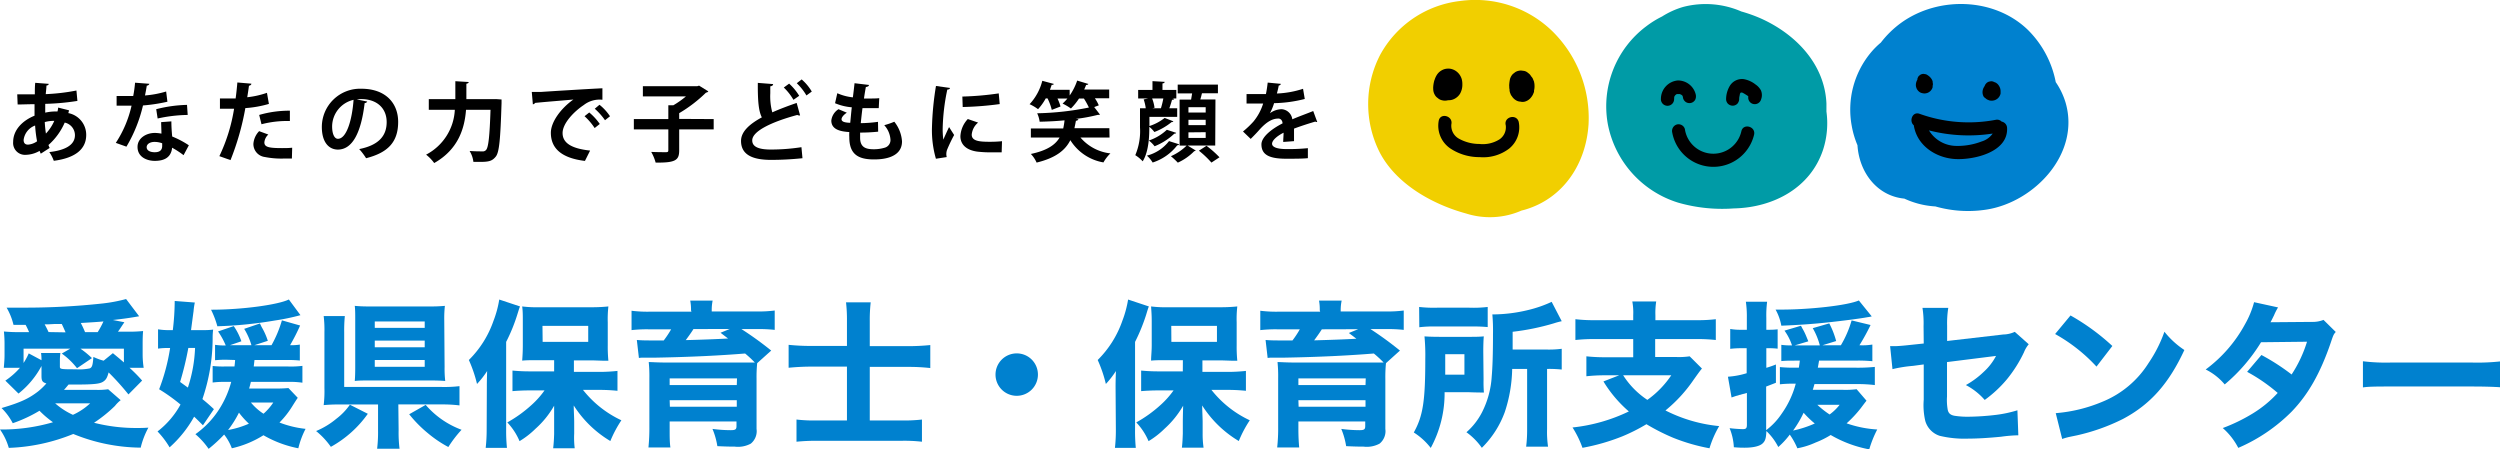 <svg xmlns="http://www.w3.org/2000/svg" viewBox="0 0 435 78.13"><defs><style>.cls-1{isolation:isolate;}.cls-2{fill:#f1cf00;mix-blend-mode:multiply;}.cls-3{fill:#009ba6;}.cls-4{fill:#0081cf;}</style></defs><title>toplogo_pc</title><g class="cls-1"><g id="レイヤー_1" data-name="レイヤー 1"><path d="M12,19.19c0,.16-.08.33-.11.49A3.84,3.84,0,0,1,15,23.48c0,2.4-1.79,4-5.64,4.5a6.86,6.86,0,0,0-.78-1.52c2.7-.3,4.46-1.2,4.46-2.94a2.25,2.25,0,0,0-1.78-2.19,11.09,11.09,0,0,1-2.83,3.9,3.58,3.58,0,0,0,.21.51l-1.54,1a3.14,3.14,0,0,1-.21-.49,5,5,0,0,1-2.41.69,2.06,2.06,0,0,1-2.19-2.24c0-2.07,1.59-3.7,3.72-4.57,0-.65,0-1.31,0-2-1.13,0-2.34.06-2.94.05L3,16.41c.69,0,2,0,3.06,0,0-.65,0-1.4.07-2l2.35.18c0,.15-.15.27-.4.3,0,.44-.08,1-.12,1.49a35.15,35.15,0,0,0,5.34-.63l.17,1.81a41.91,41.91,0,0,1-5.6.51q0,.8,0,1.53A8.25,8.25,0,0,1,10,19.4a3.24,3.24,0,0,0,.12-.68Zm-5.55,5.4a22,22,0,0,1-.34-2.75,3.07,3.07,0,0,0-2,2.51c0,.85.64.82.83.81A3.09,3.09,0,0,0,6.44,24.59Zm3-3.56a6,6,0,0,0-1.66.21,18.8,18.8,0,0,0,.2,2A7.73,7.73,0,0,0,9.46,21Z"/><path d="M26,14.58a.51.51,0,0,1-.46.32c-.08.54-.22,1.27-.31,1.71a17.37,17.37,0,0,0,3.68-.69l.22,1.78a29.83,29.83,0,0,1-4.25.65A25.22,25.22,0,0,1,22,25.52l-1.85-.66a19.57,19.57,0,0,0,2.74-6.47h-2.6V16.7h1.67l1.22,0a20.74,20.74,0,0,0,.32-2.31Zm3.82,6.54c0,.9.06,1.76.14,2.63a16.21,16.21,0,0,1,2.9,1.53L31.94,27a14.64,14.64,0,0,0-2-1.3,2.39,2.39,0,0,1-.11.61c-.31,1-1.11,1.68-2.9,1.68-1.37,0-3-.66-3-2.43,0-1.54,1.54-2.43,3-2.43a6.82,6.82,0,0,1,1.16.12c0-.72-.05-1.47-.05-2Zm-1.6,3.81a4,4,0,0,0-1.32-.24c-.73,0-1.36.33-1.38.9s.56.9,1.41.9,1.29-.36,1.29-1.09ZM32.66,20a25.39,25.39,0,0,0-5.23.62L27.18,19a23.46,23.46,0,0,1,5.36-.75Z"/><path d="M46.79,18.08a19.14,19.14,0,0,1-4.1.73,46,46,0,0,1-2.58,9.05l-1.94-.69a29.88,29.88,0,0,0,2.56-8.25H38.27l0-1.79c.48,0,1.26,0,2,0H41c.12-.87.23-1.91.3-2.78l2.44.21c0,.18-.19.32-.42.36-.07.54-.19,1.35-.3,2a15.34,15.34,0,0,0,3.43-.77Zm4,9.51c-.47,0-1,0-1.53,0a14.69,14.69,0,0,1-3.17-.27,2.28,2.28,0,0,1-2-2.28,3.55,3.55,0,0,1,1-2.22l1.6.59A2.09,2.09,0,0,0,46,24.77c0,.82.76,1,3.06,1,.59,0,1.22,0,1.78-.07ZM45.1,20a18.73,18.73,0,0,1,5.34-.74v1.8a17.64,17.64,0,0,0-4.94.56Z"/><path d="M63.9,17.67a.49.49,0,0,1-.45.26c-.61,5.13-2.11,8.1-4.68,8.1C57.14,26,56,24.65,56,22.1a6.66,6.66,0,0,1,6.87-6.66c4.24,0,6.41,2.52,6.41,5.77,0,3.53-1.81,5.36-5.58,6.32a10.69,10.69,0,0,0-1.2-1.59c3.41-.68,4.78-2.31,4.78-4.7s-1.68-4-4.44-4a6.48,6.48,0,0,0-.76.06Zm-2.38-.3A4.79,4.79,0,0,0,57.79,22c0,1.26.38,2.15,1,2.15C60.29,24.17,61.27,20.88,61.52,17.37Z"/><path d="M86.27,17.24l1,.07c0,.15,0,.44,0,.63-.2,6.27-.39,8.54-1,9.3s-1.16.93-2.75.93l-1.15,0a4.56,4.56,0,0,0-.66-1.9c.94.07,1.81.07,2.21.07a.74.74,0,0,0,.65-.24c.42-.43.63-2.43.78-7H81.09c-.24,3.15-1.29,6.87-5.54,9.27a7.23,7.23,0,0,0-1.41-1.46,9.31,9.31,0,0,0,5-7.81H74.61V17.25h4.62V14.13l2.32.14c0,.15-.13.25-.4.3v2.68h5.12Z"/><path d="M92.53,16c.46,0,1.15,0,1.57,0,1.72-.12,8.19-.52,10.72-.64l0,2a4.45,4.45,0,0,0-3.25.92c-1.65,1.09-3.68,3.16-3.68,4.87s1.51,2.7,4.79,3.05L101.78,28c-4.25-.51-5.93-2.31-5.93-4.9,0-1.83,1.68-4.2,3.92-5.78-1.85.17-5.31.44-6.69.59,0,.12-.22.22-.36.25Zm10,3.57a10.18,10.18,0,0,1,1.83,2l-.89.71a10.68,10.68,0,0,0-1.76-2.06Zm1.78-1.34a8.6,8.6,0,0,1,1.83,2l-.87.69a11.07,11.07,0,0,0-1.78-2Z"/><path d="M124.18,20.72v1.8h-6v3.64c0,1.7-.61,2.18-4.1,2.13a7.8,7.8,0,0,0-.77-1.86c1.05.05,2.22.05,2.56.05s.42-.08.42-.35V22.52h-6v-1.8h6v-2.4l.87,0a16.13,16.13,0,0,0,2.2-1.55h-7.5V15h9.46l.32-.1,1.61,1a.53.53,0,0,1-.4.21,24.26,24.26,0,0,1-4.67,3.58v1Z"/><path d="M139.22,20.09h-.14a.68.68,0,0,1-.35-.09c-4.51,1.22-7.86,2.84-7.84,4.44,0,1.13,1.18,1.58,3.24,1.58a34.87,34.87,0,0,0,5.32-.41l.18,1.92a53.37,53.37,0,0,1-5.45.29c-2.93,0-5.24-.72-5.24-3.3,0-1.58,1.41-2.9,3.62-4.1-.55-1.08-.72-2.74-.7-6l2.66.21c0,.22-.16.34-.49.39,0,.43,0,.84,0,1.21a10.71,10.71,0,0,0,.35,3.32c1.27-.57,2.71-1.11,4.24-1.64Zm-1.91-5.54a9.71,9.71,0,0,1,1.75,2.12l-1,.7a9.47,9.47,0,0,0-1.68-2.14Zm2.18-.73a8.48,8.48,0,0,1,1.76,2.11l-.93.68a9.71,9.71,0,0,0-1.68-2.13Z"/><path d="M152.8,22.91a29.47,29.47,0,0,1-3.14.16c0,.33,0,.62,0,.9,0,1.76,1.12,2,2.41,2a6.61,6.61,0,0,0,1.87-.27,1.37,1.37,0,0,0,1-1.43,4.14,4.14,0,0,0-1.08-2.49,12.84,12.84,0,0,0,1.75-.6,6.14,6.14,0,0,1,1.34,3.42c0,3.14-4,3.14-4.91,3.14-2.92,0-4.26-1.07-4.26-3.87a6.8,6.8,0,0,1,0-.89c-1.11-.09-3.13-.24-3.13-2A2.69,2.69,0,0,1,145.9,19l1.45.61c-.56.36-.92.81-.92,1.14,0,.54.9.59,1.51.62.09-.83.16-1.74.27-2.7a9.48,9.48,0,0,1-2.91-.71l.39-1.74a8.91,8.91,0,0,0,2.71.72c.11-.84.21-1.71.29-2.46l2.51.3c0,.2-.22.32-.54.36-.1.53-.22,1.23-.33,2,.29,0,.65,0,1,0,.55,0,1.17,0,1.66-.06l-.09,1.74c-.39,0-.9,0-1.41,0s-1,0-1.42,0c-.12.9-.21,1.78-.3,2.61a23.74,23.74,0,0,0,3-.23Z"/><path d="M165.29,15.3c0,.17-.16.27-.46.29a36.05,36.05,0,0,0-.8,6.6,13.66,13.66,0,0,0,.11,2.11c.18-.43.76-1.71,1-2.19l.88,1.38a26.91,26.91,0,0,0-1.24,2.6,2.36,2.36,0,0,0-.12.72,2.18,2.18,0,0,0,.07.52l-1.88.29a17.8,17.8,0,0,1-.69-5.36,51.58,51.58,0,0,1,.7-7.3Zm9,11.21c-.55,0-1.15,0-1.72,0a20.47,20.47,0,0,1-2.54-.13c-2.08-.29-2.92-1.4-2.92-2.67a4.7,4.7,0,0,1,1.29-3l1.79.62a3.07,3.07,0,0,0-1.11,2.1c0,1.12,1.35,1.24,3.13,1.24a20.77,20.77,0,0,0,2.14-.1Zm-6.84-9.71a51.73,51.73,0,0,0,6.33-.55l.17,1.86a56.76,56.76,0,0,1-6.44.51Z"/><path d="M193.06,23.93H188a8,8,0,0,0,5.21,2.76A6.74,6.74,0,0,0,192,28.26a8.46,8.46,0,0,1-5.76-3.87c-.84,1.67-2.42,3.06-5.87,3.9a5.16,5.16,0,0,0-1-1.5c2.86-.61,4.26-1.6,5-2.86h-5V22.35H185a11.86,11.86,0,0,0,.23-1.41c-1.45.14-2.94.21-4.33.24a5.16,5.16,0,0,0-.43-1.47,49.77,49.77,0,0,0,9-1,14.14,14.14,0,0,0-.87-1.57h-.85a10.56,10.56,0,0,1-1.41,1.74,9.89,9.89,0,0,0-1.45-.86,7.9,7.9,0,0,0,.84-.88H184a7.73,7.73,0,0,1,.53,1.39l-1.52.59a9.46,9.46,0,0,0-.74-2h-.31A9.48,9.48,0,0,1,180.62,19a7.69,7.69,0,0,0-1.47-.87,9.35,9.35,0,0,0,2.21-4.07l2,.54c0,.11-.18.18-.37.17-.09.28-.2.57-.3.85h3.43v1a10.24,10.24,0,0,0,1.31-2.6l1.95.59a.37.37,0,0,1-.39.16c-.1.27-.22.54-.34.81H193v1.52h-2.49a7.09,7.09,0,0,1,.68,1.23l-.8.3,1,1.3a.29.29,0,0,1-.21.06H191a29.81,29.81,0,0,1-3.79.7l.42.05c0,.15-.18.25-.42.28-.08.44-.17.87-.26,1.29h6.08Z"/><path d="M204.17,21.11a.31.31,0,0,1-.31.13,10.84,10.84,0,0,1-3,1.73,4.66,4.66,0,0,0-.88-.9c0,1.15,0,4.17-1.15,6A6.21,6.21,0,0,0,197.54,27a10.68,10.68,0,0,0,.82-4.83V18.84h1A7.4,7.4,0,0,0,199,17.3l.8-.17h-1.76V15.65h2.49V14.12l2.12.12c0,.15-.11.24-.38.28v1.13h2.41v1.48H204l.3.08c0,.1-.16.16-.37.16-.12.44-.29,1-.47,1.47h1.37v1.49H200v1.6a8.51,8.51,0,0,0,2.65-1.41Zm1,4a.33.33,0,0,1-.33.17,8.81,8.81,0,0,1-4.28,3,5.06,5.06,0,0,0-1-1.2,7.11,7.11,0,0,0,3.85-2.53Zm-.52-2c0,.1-.15.15-.32.15a10.88,10.88,0,0,1-3.43,2.19,5.26,5.26,0,0,0-1-1,8.43,8.43,0,0,0,3.13-1.87ZM202,18.84a14.76,14.76,0,0,0,.42-1.71h-1.95a6.93,6.93,0,0,1,.42,1.62l-.39.09Zm9.45,6.48h-4.81l1.42.87a.3.3,0,0,1-.26.11,9.35,9.35,0,0,1-2.86,2,13.16,13.16,0,0,0-1.2-1.12,9.21,9.21,0,0,0,2.74-1.85h-1.23v-8h2l.18-1.08h-2.51V14.72h7v1.51h-2.78c-.08.33-.17.72-.29,1.08h2.64Zm-4.66-6.67v.93h3v-.93Zm0,2.19v.93h3v-.93Zm0,2.19V24h3V23Zm4,5.26a17,17,0,0,0-2.18-2.07l1.32-.85a17.31,17.31,0,0,1,2.26,2Z"/><path d="M229.2,21.23a.42.42,0,0,1-.12,0,.32.32,0,0,1-.2-.08c-1.13.33-2.61.81-3.72,1.23,0,.3,0,.65,0,1s0,.75,0,1.18l-1.88.14c0-.56.07-1.17.06-1.61-1.17.59-2,1.35-2,1.92s.83.93,2.52.93a33.57,33.57,0,0,0,3.71-.16l0,1.74c-.78.09-2.06.1-3.76.1-2.88,0-4.32-.64-4.32-2.5,0-1.2,1.56-2.57,3.67-3.65,0-.43-.27-.84-.72-.84-1,0-2,.51-3.27,1.91-.36.42-.91,1-1.55,1.63l-1.34-1.29a16.15,16.15,0,0,0,1.83-1.74,9.17,9.17,0,0,0,1.68-3.13h-.57c-.33,0-1.95,0-2.32,0V16.37c.84,0,1.91,0,2.57,0h.8c.13-.62.22-1.22.31-2l2.29.22a.39.39,0,0,1-.37.29c-.08.48-.2.93-.32,1.39a16.58,16.58,0,0,0,4.55-.82l.3,1.77a23,23,0,0,1-5.34.73,9.13,9.13,0,0,1-.73,1.76h0A3.53,3.53,0,0,1,223,19a2,2,0,0,1,1.86,1.76c1.15-.5,2.56-1,3.64-1.44Z"/><path class="cls-2" d="M270.22,5.54A19.24,19.24,0,0,0,254,.18a18.2,18.2,0,0,0-13.86,9.38,18.63,18.63,0,0,0-.11,16.88c2.87,5.59,9.22,9.11,15.07,10.71a13.68,13.68,0,0,0,9.64-.51c.22-.06.45-.11.67-.18,6.7-2,10.58-8.06,11-14.87A21.19,21.19,0,0,0,270.22,5.54Z"/><path class="cls-3" d="M317.8,19.41c0-.46,0-.92,0-1.39-.3-6.95-5.45-12.17-11.53-14.86A25.88,25.88,0,0,0,303,2a15.56,15.56,0,0,0-10.18-.78,14.49,14.49,0,0,0-3.62,1.65,16.76,16.76,0,0,0-2.81,1.75,17.4,17.4,0,0,0-6.64,16.91A17.81,17.81,0,0,0,292,35.26a27.7,27.7,0,0,0,9.75,1l.13,0c6.7-.2,13.15-3.54,15.35-10.25A15,15,0,0,0,317.8,19.41Z"/><path d="M250.89,17.44a2,2,0,0,0,1.07,0H252a2.14,2.14,0,0,0,1.18-.3,2.41,2.41,0,0,0,.87-.84,3.18,3.18,0,0,0,.4-1.45c0-.09,0-.18,0-.26a3.08,3.08,0,0,0-.12-.86,2.61,2.61,0,0,0-.65-1.08,2.48,2.48,0,0,0-1.07-.63,2,2,0,0,0-.64-.08,2.2,2.2,0,0,0-1.1.29,2.35,2.35,0,0,0-.9.87,3.41,3.41,0,0,0-.33.73,2.29,2.29,0,0,0-.12.37,5.44,5.44,0,0,0-.14.9,2.55,2.55,0,0,0,0,.39,2,2,0,0,0,.27,1,1.51,1.51,0,0,0,.52.57A1.53,1.53,0,0,0,250.89,17.44Z"/><path d="M266.94,14.35s0,0,0-.08l-.05-.15-.2-.48a1.72,1.72,0,0,0-.28-.37l0,0a1.5,1.5,0,0,0-.52-.57,1.45,1.45,0,0,0-.68-.36l-.54-.07a2,2,0,0,0-1,.27l-.41.32a2.06,2.06,0,0,0-.52.89,6.73,6.73,0,0,0-.13.9,1.78,1.78,0,0,0,0,.4c0,.16,0,.33.05.5v0a1.64,1.64,0,0,0,.17.78.94.94,0,0,0,.22.39v0a2.07,2.07,0,0,0,.72.72,1.51,1.51,0,0,0,.76.24,1.56,1.56,0,0,0,.8,0,2.06,2.06,0,0,0,.89-.52,3,3,0,0,0,.48-.65c.08-.17.15-.35.22-.52l0-.08,0-.14a3.2,3.2,0,0,0,.09-.81C267,14.74,267,14.54,266.94,14.35Z"/><path d="M262,21.79a2.55,2.55,0,0,1-1.09,2.46,5.46,5.46,0,0,1-3.51.8,7.3,7.3,0,0,1-3.49-.89,2.56,2.56,0,0,1-1.37-2.55c.31-1.44-1.9-2.06-2.2-.61a4.78,4.78,0,0,0,2,4.82,9.12,9.12,0,0,0,5.11,1.52,7.43,7.43,0,0,0,5.15-1.49,4.76,4.76,0,0,0,1.65-4.67C263.83,19.74,261.62,20.35,262,21.79Z"/><polygon points="291.48 16.67 291.49 16.67 291.49 16.67 291.48 16.67"/><path d="M291.62,16.52a.15.15,0,0,0,.07-.06h0Z"/><path d="M291.31,17.15v-.07l0-.14,0-.07a2,2,0,0,1,.11-.2s0,0,0,0,0,0,0,0l0,0c.08-.12,0,0,0,0a.32.32,0,0,1,.06-.08l.07-.07.06-.05.08-.07-.07.06h0l.14-.09h0l.14,0h.25l.08,0,.1,0,.17.11,0,0,.05,0h0c.12.09,0,0,0,0l.08.06a.45.45,0,0,0,.1.09s0,0,0,0l.07.12,0,.08a1.31,1.31,0,0,1,.06.27,1.19,1.19,0,0,0,.53.69,1.17,1.17,0,0,0,.88.11,1.15,1.15,0,0,0,.68-.52,1.37,1.37,0,0,0,.12-.89A3.18,3.18,0,0,0,291.94,14,3.22,3.22,0,0,0,289,17.15a1.15,1.15,0,1,0,2.29,0Zm1.61-.29Zm-.51-.5,0,0C292.36,16.35,292.28,16.3,292.41,16.36Z"/><polygon points="292.62 16.49 292.62 16.49 292.62 16.49 292.62 16.49"/><path d="M303.33,16.14c.13.07.08,0,0,0Z"/><path d="M306.4,15.72a2.88,2.88,0,0,0-.91-1,4.66,4.66,0,0,0-2.07-.95A2.49,2.49,0,0,0,301,14.92a4.63,4.63,0,0,0-.66,2.33,1.18,1.18,0,0,0,.33.81,1.22,1.22,0,0,0,.81.33,1.16,1.16,0,0,0,.81-.33,1.3,1.3,0,0,0,.33-.81l0-.2a5.22,5.22,0,0,1,.11-.57s0-.08,0-.11a2,2,0,0,1,.11-.2l.07-.07,0,0h.09l.17,0,0,0-.05,0,.13.06c.22.11.42.24.63.37l.23.15.1.1a1.14,1.14,0,0,0,2.22.51A2.08,2.08,0,0,0,306.4,15.72Zm-3.43.41Zm0,0h0s0,0,0,0h0Zm.1-.05h0l.16,0Z"/><path d="M303,22.83a5,5,0,0,1-9.83-.37,1.15,1.15,0,0,0-1.4-.8,1.18,1.18,0,0,0-.8,1.41,7.28,7.28,0,0,0,14.24.37C305.54,22,303.33,21.39,303,22.83Z"/><path class="cls-4" d="M359.41,17.85a12.73,12.73,0,0,0-1.71-3.56,17.39,17.39,0,0,0-4.9-9.14C347-.41,337.36-.7,330.87,3.92a17.07,17.07,0,0,0-3.6,3.49,13.38,13.38,0,0,0-1.8,1.81,15.53,15.53,0,0,0-3.27,12.67,15.51,15.51,0,0,0,1,3.38c.29,4.66,3.36,8.83,8.16,9.29a14.88,14.88,0,0,0,5.4,1.36,20.74,20.74,0,0,0,9,.53C354.05,35.1,362,26.7,359.41,17.85Z"/><path d="M333.42,15.21a2.22,2.22,0,0,0,.14.32,1,1,0,0,0,.13.18.61.61,0,0,0,.13.15,1.55,1.55,0,0,0,.24.19l0,0a1.12,1.12,0,0,0,.38.15,1.46,1.46,0,0,0,.83,0,1.37,1.37,0,0,0,.37-.17,2,2,0,0,0,.27-.21l0,0c.07-.08.14-.18.2-.26a1.84,1.84,0,0,0,.17-.38.64.64,0,0,1,0-.07c0-.12,0-.25.05-.38a2,2,0,0,0-.05-.43,1,1,0,0,0,0-.14,1.69,1.69,0,0,0-.19-.41,2.26,2.26,0,0,0-.28-.35,2.74,2.74,0,0,0-.5-.38.8.8,0,0,0-.43-.13.77.77,0,0,0-.45,0,.81.81,0,0,0-.39.2.92.92,0,0,0-.3.32l-.11.28a.5.5,0,0,0,0,.17.35.35,0,0,0-.05.08,1.76,1.76,0,0,0-.16.4,1.67,1.67,0,0,0-.06.44c0,.12,0,.24.05.36S333.42,15.19,333.42,15.21Z"/><path d="M345.46,17.08a1.27,1.27,0,0,0,.48.31l.2.08a2.23,2.23,0,0,0,.36.05,1.61,1.61,0,0,0,.44-.05,1.16,1.16,0,0,0,.4-.16,1.23,1.23,0,0,0,.34-.26,1.28,1.28,0,0,0,.26-.35,1.52,1.52,0,0,0,.16-.42c0-.11,0-.24,0-.36v-.07a1.84,1.84,0,0,0-.07-.47,1.89,1.89,0,0,0-.48-.79c-.09-.08-.2-.15-.3-.23l-.08,0a2.44,2.44,0,0,0-.44-.19.9.9,0,0,0-.46,0,1.06,1.06,0,0,0-.74.43.87.87,0,0,0-.2.38.83.83,0,0,0-.15.23,1.61,1.61,0,0,0-.17.43,1.61,1.61,0,0,0,.15,1.18A1.15,1.15,0,0,0,345.46,17.08Z"/><path d="M348.29,21.16a1.12,1.12,0,0,0-1.05-.31A25.26,25.26,0,0,1,334,19.8c-1.26-.45-1.86,1.31-1,2,.54,3.55,3.9,5.74,7.37,5.88,3.2.12,9.1-1.23,8.86-5.45A1.15,1.15,0,0,0,348.29,21.16Zm-3.5,3.46a11.62,11.62,0,0,1-4.39.77,5.63,5.63,0,0,1-4.76-2.7,27.63,27.63,0,0,0,11.09.55A3.63,3.63,0,0,1,344.79,24.62Z"/><path class="cls-4" d="M7.22,63.68a15.23,15.23,0,0,1-4,4.8L.93,66.23A13.07,13.07,0,0,0,3.47,64H.66c.08-.9.13-1.5.13-2.22V60.12a21.48,21.48,0,0,0-.11-2.44,26.64,26.64,0,0,0,2.85.11H5.06a13.37,13.37,0,0,0-.6-1.26H2.35a11,11,0,0,0-1.2-3c1.45,0,2.54,0,3.25,0a124,124,0,0,0,13.3-.71,26.82,26.82,0,0,0,4.24-.79l2.27,3c-1.7.3-2.63.43-4.57.65l2,.39c-.74,1.09-.82,1.26-1.12,1.64H22a24.4,24.4,0,0,0,2.9-.11c-.06.66-.08,1.32-.08,2.41v1.73A15.44,15.44,0,0,0,25,64H22.54a25.14,25.14,0,0,1,2.19,2.22l-2.38,2.41a45,45,0,0,0-3.45-3.83c-.25.93-.46,1.31-1,1.64s-1.48.47-4.65.47H11.93c-.5.6-.52.63-.8.93h5.64a12.44,12.44,0,0,0,2.05-.11L21,69.63a5.84,5.84,0,0,0-1,1,24.29,24.29,0,0,1-3.64,2.93,29.66,29.66,0,0,0,7.6.91c.41,0,1,0,1.86-.06a14.19,14.19,0,0,0-1.34,3.48,31.64,31.64,0,0,1-11.73-2.38A32.56,32.56,0,0,1,1.53,77.93,10.57,10.57,0,0,0,0,74.73a31.63,31.63,0,0,0,9.22-1.26,17.22,17.22,0,0,1-2.35-2,24.42,24.42,0,0,1-4.65,2.17A10.4,10.4,0,0,0,.27,71c3.4-1,4.79-1.68,6.38-2.91a11.33,11.33,0,0,0,1.42-1.37c-.71-.22-.85-.46-.85-1.34Zm0-1a7.77,7.77,0,0,0-.08-1.26h3.37a9.26,9.26,0,0,0-.09,1.35v1c0,.46.09.49,2.77.49a9.12,9.12,0,0,0,2.43-.16c.41-.19.52-.52.63-2a9.72,9.72,0,0,0,1.78.66l1.61-1.31c.9.74,1.21,1,1.92,1.61V60.67H14a16.45,16.45,0,0,1,2,1.64l-2.6,1.76a12.5,12.5,0,0,0-2.65-2.55l1.47-.85H4.1v2.49A10.44,10.44,0,0,0,5,61.49Zm4.19-4.85c-.25-.57-.44-1-.66-1.45-.6,0-1,0-1.34,0-1,.06-1.23.06-1.64.06.3.55.38.71.68,1.34ZM9.6,70.18a12.44,12.44,0,0,0,3.09,2,11.15,11.15,0,0,0,3-2ZM17,57.79a15,15,0,0,0,1-1.86c-.8.08-2.11.16-3.94.27.33.63.52,1.07.74,1.59Z"/><path class="cls-4" d="M35.31,57.44a12.47,12.47,0,0,0,1.78-.09A10.71,10.71,0,0,0,37,58.83a32.87,32.87,0,0,1-1.78,10.61c.66.55,1,.82,2,1.75L35.31,74c-.74-.74-1.07-1.07-1.53-1.5a20.49,20.49,0,0,1-4.27,5.34,15,15,0,0,0-2.1-2.77,15,15,0,0,0,4-4.68,31.31,31.31,0,0,0-3.72-2.66,34.51,34.51,0,0,0,1.91-7.18h-.3a12.24,12.24,0,0,0-1.8.11V57.3a11.37,11.37,0,0,0,2.13.14h.44a43.76,43.76,0,0,0,.33-5.07l3.5.27a10.82,10.82,0,0,0-.22,1.51c-.08.55-.22,1.64-.44,3.29Zm-2.62,10a24.74,24.74,0,0,0,1.25-6.9H32.77a54.68,54.68,0,0,1-1.43,5.92Zm6.59-4.85a18.4,18.4,0,0,0-1.86.09V60a11,11,0,0,0,1.86.11,12.74,12.74,0,0,0-1.34-2.44l2.73-.93A10.64,10.64,0,0,1,42,59.38l-2,.69h3.75a11.53,11.53,0,0,0-1.26-2.85l2.74-.94.3.63a11.71,11.71,0,0,1,1.07,2.39l-2.36.77h3a19.94,19.94,0,0,0,1.81-4.33l3.17.9a34.22,34.22,0,0,1-1.75,3.43,10.45,10.45,0,0,0,1.7-.11v2.77a19.19,19.19,0,0,0-2.11-.09H44.28l-.13,1.13h6a15.93,15.93,0,0,0,2.47-.11v2.93a14.15,14.15,0,0,0-2.44-.14H43.65c-.11.47-.16.66-.3,1.15h4.49a22.07,22.07,0,0,0,2.35-.08l1.62,1.7c-.31.44-.44.66-.91,1.4a15.73,15.73,0,0,1-2.27,2.9,17.67,17.67,0,0,0,4.54,1.1A14.75,14.75,0,0,0,51.91,78a19.43,19.43,0,0,1-6.07-2.27A17.45,17.45,0,0,1,40.34,78,8.94,8.94,0,0,0,39,75.61a25.09,25.09,0,0,1-2.7,2.49A13,13,0,0,0,34,75.55a15.61,15.61,0,0,0,4.45-4.85,16.77,16.77,0,0,0,1.78-4.25H39a14,14,0,0,0-2,.11V63.68a16,16,0,0,0,2.05.09h1.75c.06-.5.08-.66.11-1.13Zm13-7.75a38.43,38.43,0,0,1-4.46.93,71.17,71.17,0,0,1-10,1,15.65,15.65,0,0,0-1.1-2.88c5.53,0,11.74-.88,13.54-1.78Zm-12.69,20a15.72,15.72,0,0,0,3.72-1.12,14,14,0,0,1-1.73-1.92A18.2,18.2,0,0,1,39.61,74.92Zm4.07-4.8a9.65,9.65,0,0,0,2.19,1.95,9.72,9.72,0,0,0,1.7-1.95Z"/><path class="cls-4" d="M64,72a19.34,19.34,0,0,1-6.43,5.75A13.45,13.45,0,0,0,55,75a13.65,13.65,0,0,0,3.53-2.14,10.84,10.84,0,0,0,2.35-2.44Zm5.36,2.85a22.85,22.85,0,0,0,.16,3.23H65.62a24,24,0,0,0,.16-3.2v-4.5H59.24a27.74,27.74,0,0,0-2.92.11,20.52,20.52,0,0,0,.13-3V57.85A19.72,19.72,0,0,0,56.32,55H60a25.66,25.66,0,0,0-.11,2.82v9.51H76.75a22.64,22.64,0,0,0,3.2-.14v3.35a24.39,24.39,0,0,0-3.17-.17H69.31Zm8-11a18.44,18.44,0,0,0,.11,2.44c-.72-.06-1.59-.09-2.63-.09H64.33c-1,0-1.86,0-2.6.09.06-.72.08-1.43.08-2.5V55.6c0-.9,0-1.73-.08-2.38a25,25,0,0,0,2.68.1h10.4a24.86,24.86,0,0,0,2.6-.1,19.28,19.28,0,0,0-.11,2.44ZM65.21,57.05H73.9V55.93H65.21Zm0,3.37H73.9V59.27H65.21Zm0,3.4H73.9V62.64H65.21Zm8.86,6.63a15.16,15.16,0,0,0,6.24,4.33,20.73,20.73,0,0,0-2.3,3,20.36,20.36,0,0,1-3.53-2.38,22,22,0,0,1-3.28-3.32Z"/><path class="cls-4" d="M84.71,67.44c0-.66,0-1.21.05-2.88A15.71,15.71,0,0,1,83,66.81a23.14,23.14,0,0,0-1.42-4.17,17.7,17.7,0,0,0,4.29-6.82,18.27,18.27,0,0,0,1-3.7l3.61,1.2c-.17.42-.19.53-.5,1.51a29.7,29.7,0,0,1-1.91,4.66V74.78a29.11,29.11,0,0,0,.14,3.15h-3.7a28,28,0,0,0,.17-3.17Zm11.71-4.77H93.57c-1.15,0-2,0-2.71.08.06-.82.11-1.56.11-2.71V55.87c0-1.06,0-1.72-.11-2.55a20.39,20.39,0,0,0,3,.14h9a27.27,27.27,0,0,0,3-.14,19.34,19.34,0,0,0-.11,2.77v4a24.85,24.85,0,0,0,.11,2.68c-.3,0-.3,0-.82,0l-1.8-.06H99.86v2h4.46a29.8,29.8,0,0,0,3.12-.17V68c-1.07-.11-2.14-.16-3-.16h-3a18.47,18.47,0,0,0,6.68,5.29,20.48,20.48,0,0,0-1.92,3.61,19.11,19.11,0,0,1-6.37-6.19c0,.71.08,2.19.08,2.88v2A15,15,0,0,0,100,78H96.25c.11-.93.14-1.62.17-2.46V73.44s0-1,0-2.85a15.91,15.91,0,0,1-3.23,4,14.89,14.89,0,0,1-2.79,2.17,10.9,10.9,0,0,0-2.13-3.26,22.41,22.41,0,0,0,4.18-3,15.11,15.11,0,0,0,2.3-2.57H92.26c-1.07,0-2.22.05-3.09.13V64.48c.9.08,1.8.14,3.09.14h4.16Zm-2-3.18h7.93V56.7H94.39Z"/><path class="cls-4" d="M120.24,54a8.61,8.61,0,0,0-.14-1.7H124a8.25,8.25,0,0,0-.16,1.7v.19h7.71a21.53,21.53,0,0,0,3.25-.16v3.37a24,24,0,0,0-3-.14h-2.79A58.29,58.29,0,0,1,134.19,61l-2.44,2.19a24.39,24.39,0,0,0-.11,2.74v8.71a2.79,2.79,0,0,1-1,2.55,4.67,4.67,0,0,1-2.82.52c-.74,0-1.31,0-3-.08a13,13,0,0,0-.85-3,24.3,24.3,0,0,0,3.18.22c.82,0,1-.14,1-.71v-.8H116.52v1.35c0,1.28,0,2.27.13,3.17h-3.82a33.11,33.11,0,0,0,.16-3.61V65.85a25,25,0,0,0-.11-2.85c.63,0,1.45.08,3.06.08H128.8c2.08,0,2.08,0,2.54,0a19.2,19.2,0,0,0-1.69-1.57c-4.43.36-9.49.61-15.48.72l-1.07,0c-.36,0-.36,0-.93,0-.33,0-.71,0-1,.06l-.36-3.13c1.15.08,1.15.08,4.68.08a18.14,18.14,0,0,0,1.29-1.94h-3.89a23.79,23.79,0,0,0-3,.14V54.07a22.17,22.17,0,0,0,3.31.16h7.11Zm8,11.84H116.52V67H128.2Zm-11.68,4.93H128.2V69.63H116.52Zm4.1-13.51c-.35.57-.85,1.26-1.34,1.92,2.41-.06,5.5-.17,7.36-.28-.49-.38-.69-.52-1.31-1l1.61-.66Z"/><path class="cls-4" d="M147.37,55.85a26.75,26.75,0,0,0-.16-3.24h4.29a27.65,27.65,0,0,0-.16,3.29v4.33h6.45a38.37,38.37,0,0,0,4.08-.19v4a33.74,33.74,0,0,0-3.94-.2h-6.59v9.32h5.44a27.66,27.66,0,0,0,3.64-.16v3.86a26.93,26.93,0,0,0-3.64-.16H142.26a32.85,32.85,0,0,0-3.67.16V73a26.44,26.44,0,0,0,3.61.16h5.17V63.79h-5.91a41.84,41.84,0,0,0-4.24.2V60a37,37,0,0,0,4.24.19h5.91Z"/><path class="cls-4" d="M180.6,65.19a3.69,3.69,0,1,1-3.69-3.7A3.68,3.68,0,0,1,180.6,65.19Z"/><path class="cls-4" d="M194.11,67.44c0-.66,0-1.21.06-2.88a15.71,15.71,0,0,1-1.75,2.25A23.14,23.14,0,0,0,191,62.64a17.82,17.82,0,0,0,4.29-6.82,18.83,18.83,0,0,0,1-3.7l3.61,1.2c-.16.42-.19.53-.49,1.51a31.77,31.77,0,0,1-1.91,4.66V74.78a29.17,29.17,0,0,0,.13,3.15H194a28.09,28.09,0,0,0,.16-3.17Zm11.71-4.77H203c-1.15,0-2,0-2.71.08,0-.82.11-1.56.11-2.71V55.87c0-1.06-.06-1.72-.11-2.55a20.22,20.22,0,0,0,3,.14h9a27.34,27.34,0,0,0,3-.14,19.34,19.34,0,0,0-.11,2.77v4a24.85,24.85,0,0,0,.11,2.68c-.3,0-.3,0-.82,0l-1.81-.06h-3.44v2h4.46a29.46,29.46,0,0,0,3.11-.17V68c-1.06-.11-2.13-.16-3-.16h-3a18.43,18.43,0,0,0,6.67,5.29,20.37,20.37,0,0,0-1.91,3.61,19.11,19.11,0,0,1-6.37-6.19c0,.71.08,2.19.08,2.88v2a16.12,16.12,0,0,0,.16,2.46h-3.77c.11-.93.13-1.62.16-2.46V73.44s0-1,.06-2.85a16.36,16.36,0,0,1-3.23,4,14.89,14.89,0,0,1-2.79,2.17,10.92,10.92,0,0,0-2.14-3.26,22.47,22.47,0,0,0,4.19-3,15.11,15.11,0,0,0,2.3-2.57h-2.55c-1.06,0-2.21.05-3.09.13V64.48c.9.08,1.81.14,3.09.14h4.16Zm-2-3.18h7.93V56.7H203.8Z"/><path class="cls-4" d="M229.64,54a8.61,8.61,0,0,0-.13-1.7h3.94a8.23,8.23,0,0,0-.17,1.7v.19H241a21.61,21.61,0,0,0,3.25-.16v3.37a24,24,0,0,0-3-.14h-2.79A59.63,59.63,0,0,1,243.59,61l-2.43,2.19a24.39,24.39,0,0,0-.11,2.74v8.71a2.79,2.79,0,0,1-1,2.55,4.67,4.67,0,0,1-2.82.52c-.74,0-1.31,0-3-.08a13,13,0,0,0-.85-3,24.27,24.27,0,0,0,3.17.22c.82,0,1-.14,1-.71v-.8H225.92v1.35c0,1.28.06,2.27.14,3.17h-3.83a30.35,30.35,0,0,0,.17-3.61V65.85a25,25,0,0,0-.11-2.85c.63,0,1.45.08,3.06.08h12.86c2.07,0,2.07,0,2.54,0a19.21,19.21,0,0,0-1.7-1.57c-4.43.36-9.49.61-15.48.72l-1.07,0c-.35,0-.35,0-.93,0-.32,0-.71,0-1,.06l-.36-3.13c1.15.08,1.15.08,4.68.08a16.67,16.67,0,0,0,1.28-1.94h-3.88a24.06,24.06,0,0,0-3,.14V54.07a22.25,22.25,0,0,0,3.31.16h7.11Zm8,11.84H225.92V67H237.6Zm-11.68,4.93H237.6V69.63H225.92ZM230,57.3c-.36.57-.85,1.26-1.34,1.92,2.4-.06,5.49-.17,7.35-.28-.49-.38-.68-.52-1.31-1l1.62-.66Z"/><path class="cls-4" d="M258.14,66a22.25,22.25,0,0,0,.06,2.3c-.33,0-1.26,0-2.76-.06h-4.08a19.9,19.9,0,0,1-2.41,9.7A11.59,11.59,0,0,0,246,75.25c1.61-2.88,2-5.48,2-12.8a35.41,35.41,0,0,0-.14-3.92c.93.06,1.56.08,2.93.08h4.54c1.4,0,1.94,0,2.85-.08-.06.63-.09,1.56-.09,2.69ZM246.93,53.41a22.41,22.41,0,0,0,3.12.13h5.63a21.12,21.12,0,0,0,3.18-.13v3.5a27.51,27.51,0,0,0-3-.1h-6a20.25,20.25,0,0,0-2.9.13Zm7.88,11.78V61.63h-3.34V63.3c0,1,0,1.12,0,1.89Zm8.31-1a25.18,25.18,0,0,1-1.28,7.49,16.78,16.78,0,0,1-4,6.24,11.31,11.31,0,0,0-2.68-2.71,11.7,11.7,0,0,0,2.7-3.45,15.82,15.82,0,0,0,1.7-6.25c.14-1.64.22-3.89.22-7.4a32.21,32.21,0,0,0-.11-3.4,26.49,26.49,0,0,0,6.32-.79,21.14,21.14,0,0,0,4-1.4l1.75,3.37a12.47,12.47,0,0,0-1.34.36,41.46,41.46,0,0,1-7.2,1.48v3.09h5.83a17.86,17.86,0,0,0,2.71-.13v3.61a20.91,20.91,0,0,0-2.41-.11h-.14V74.65a17.87,17.87,0,0,0,.17,3.07h-3.81a23.58,23.58,0,0,0,.17-3.07V64.2Z"/><path class="cls-4" d="M284.18,54.86a10.51,10.51,0,0,0-.16-2.41h4.16a13,13,0,0,0-.14,2.41v.85H295a26.5,26.5,0,0,0,3.55-.17v3.62A29.23,29.23,0,0,0,295,59h-7v3.12h3.66A12.69,12.69,0,0,0,294,62l2.14,2.13c-.36.41-.77,1-1.43,1.92a25.05,25.05,0,0,1-4.92,5.37,26.12,26.12,0,0,0,9.35,2.72A17.65,17.65,0,0,0,297.45,78a32.92,32.92,0,0,1-6.32-1.83,36.27,36.27,0,0,1-4.65-2.36,31.54,31.54,0,0,1-4.18,2.11,36,36,0,0,1-6.95,2,17.5,17.5,0,0,0-1.73-3.54,29.67,29.67,0,0,0,9.8-2.79A21.87,21.87,0,0,1,279,66.37l2.74-1.07H279.4a29.87,29.87,0,0,0-3.37.17V62a29.55,29.55,0,0,0,3.48.16h4.67V59h-6.56a29.58,29.58,0,0,0-3.5.16V55.54a26.86,26.86,0,0,0,3.53.17h6.53ZM282.43,65.3a14.42,14.42,0,0,0,4.21,4.28,16.61,16.61,0,0,0,4.16-4.28Z"/><path class="cls-4" d="M312.3,62.75c-.82,0-1.64,0-2.35.08V60a11,11,0,0,0,1.67.1h.19a9.34,9.34,0,0,0-1.31-2.57l2.87-.85.24.46a10.39,10.39,0,0,1,.69,1.4l.35.85-2.38.71h4.38a12.09,12.09,0,0,0-1.23-3l2.87-.83a14.37,14.37,0,0,1,1.2,3.07l-2.4.74h3.22a18.05,18.05,0,0,0,1.87-4.33l3.3.8a37.17,37.17,0,0,1-1.94,3.53h.25a10,10,0,0,0,2-.13v2.9a26.48,26.48,0,0,0-2.68-.11h-6.59c-.14.82-.14.82-.22,1.24H323a29,29,0,0,0,3.22-.14V67a25.58,25.58,0,0,0-3.22-.17h-7.28c-.14.47-.16.6-.3,1h5.28a15,15,0,0,0,2.35-.11l1.72,2c-.3.38-.3.38-1,1.31a20.42,20.42,0,0,1-2.46,2.63,19.44,19.44,0,0,0,5.33,1.07,19,19,0,0,0-1.39,3.46,21.07,21.07,0,0,1-6.71-2.5A15.5,15.5,0,0,1,315.91,77,13.22,13.22,0,0,1,312.74,78a12.51,12.51,0,0,0-1.32-2.38,13.73,13.73,0,0,1-2,2.16A10.21,10.21,0,0,0,307.35,75c-.05,1.26-.19,1.72-.66,2.16s-1.5.74-3.14.74c-.41,0-.91,0-1.86-.08a10.08,10.08,0,0,0-.74-3.32,22.87,22.87,0,0,0,2.3.17c.57,0,.71-.17.71-.77V68.37l-.47.14a4.8,4.8,0,0,0-.68.19c-.19,0-.25.08-.52.14s-.38.11-1,.32l-.63-3.61a14.4,14.4,0,0,0,3.26-.61V60.59h-1a15.05,15.05,0,0,0-1.86.11V57.24a10,10,0,0,0,1.89.14h1V55.3a18,18,0,0,0-.17-2.8h3.7a18.54,18.54,0,0,0-.14,2.8v2.08H308a11.51,11.51,0,0,0,1.31-.08v3.37a11.66,11.66,0,0,0-1.31-.08h-.66V64a17.27,17.27,0,0,0,1.67-.58l0,3.18-1.7.66v7.59A11.65,11.65,0,0,0,310,72a16.15,16.15,0,0,0,2.46-5.24h-.3a20.17,20.17,0,0,0-2.46.11v-3a23.27,23.27,0,0,0,2.54.11H313c.11-.74.11-.74.17-1.24Zm13.38-7.7a4.88,4.88,0,0,1-.72.14c-1.47.27-4.32.63-7.11.93-2.35.25-5,.44-7.9.55a9,9,0,0,0-1-2.8h.9c5.2,0,11.65-.74,13.59-1.59ZM312,74.92a19.09,19.09,0,0,0,3.77-1.23,16.9,16.9,0,0,1-1.94-1.87A19.23,19.23,0,0,1,312,74.92Zm4.21-4.49a15.77,15.77,0,0,0,2.14,1.69,8.59,8.59,0,0,0,1.75-1.69Z"/><path class="cls-4" d="M334.7,56.75a17.2,17.2,0,0,0-.19-3.18H339a17,17,0,0,0-.2,3.1v2.66l9.77-1.13a4.86,4.86,0,0,0,2-.46L353,59.9a5,5,0,0,0-.83,1.4A22.9,22.9,0,0,1,349.2,66a21.09,21.09,0,0,1-3.86,3.59A11.29,11.29,0,0,0,342.06,67a14.77,14.77,0,0,0,3.12-2.31,9.89,9.89,0,0,0,2.13-2.76L338.78,63v6a9.67,9.67,0,0,0,.11,2.22c.11.66.46,1,1.23,1.13a14.77,14.77,0,0,0,2.4.16,44.08,44.08,0,0,0,4.85-.33,21.32,21.32,0,0,0,3.66-.79l.16,4.35a24.79,24.79,0,0,0-3,.25c-2.24.22-4.19.33-5.69.33a18.36,18.36,0,0,1-5-.49A3.84,3.84,0,0,1,335,73.25a12.06,12.06,0,0,1-.27-3.7V63.41l-1.86.25a23.38,23.38,0,0,0-3.58.57l-.41-4c.35,0,.65,0,.82,0,.55,0,1.48-.08,2.76-.22l2.27-.24Z"/><path class="cls-4" d="M360.27,54.89a38.4,38.4,0,0,1,7.28,5.31l-2.76,3.59a28.82,28.82,0,0,0-7.2-5.67Zm-2.57,17a26.36,26.36,0,0,0,8.15-2,17.06,17.06,0,0,0,8-6.72,23.46,23.46,0,0,0,2.76-5.45,14.91,14.91,0,0,0,3.47,3.18c-2.71,5.86-5.93,9.48-10.69,12a34.6,34.6,0,0,1-8,2.85l-1.21.25a10.8,10.8,0,0,0-1.36.38Z"/><path class="cls-4" d="M396.38,53.49a10.29,10.29,0,0,0-.71,1.4c-.25.49-.33.68-.6,1.18l7.22-.06a5,5,0,0,0,2-.35l2.13,2.1c-.38.44-.41.5-.87,1.87-1.81,5.29-3.91,9-6.81,12a29.57,29.57,0,0,1-9.28,6.3,11.69,11.69,0,0,0-2.7-3.45A30.28,30.28,0,0,0,392,71.93a20,20,0,0,0,4.32-3.56A30,30,0,0,0,391,64.7l2.49-2.93a37.63,37.63,0,0,1,5.25,3.39,22.25,22.25,0,0,0,2.68-5.7l-8,.09a29.92,29.92,0,0,1-6.32,7.34,10.26,10.26,0,0,0-3.31-2.6,24,24,0,0,0,6.84-7.87,15.94,15.94,0,0,0,1.58-3.84Z"/><path class="cls-4" d="M411.15,62.86a33.18,33.18,0,0,0,5,.22H430a36.69,36.69,0,0,0,5-.19v4.49c-1.09-.08-2.9-.13-5-.13H416.15c-2.38,0-3.93,0-5,.16Z"/></g></g></svg>